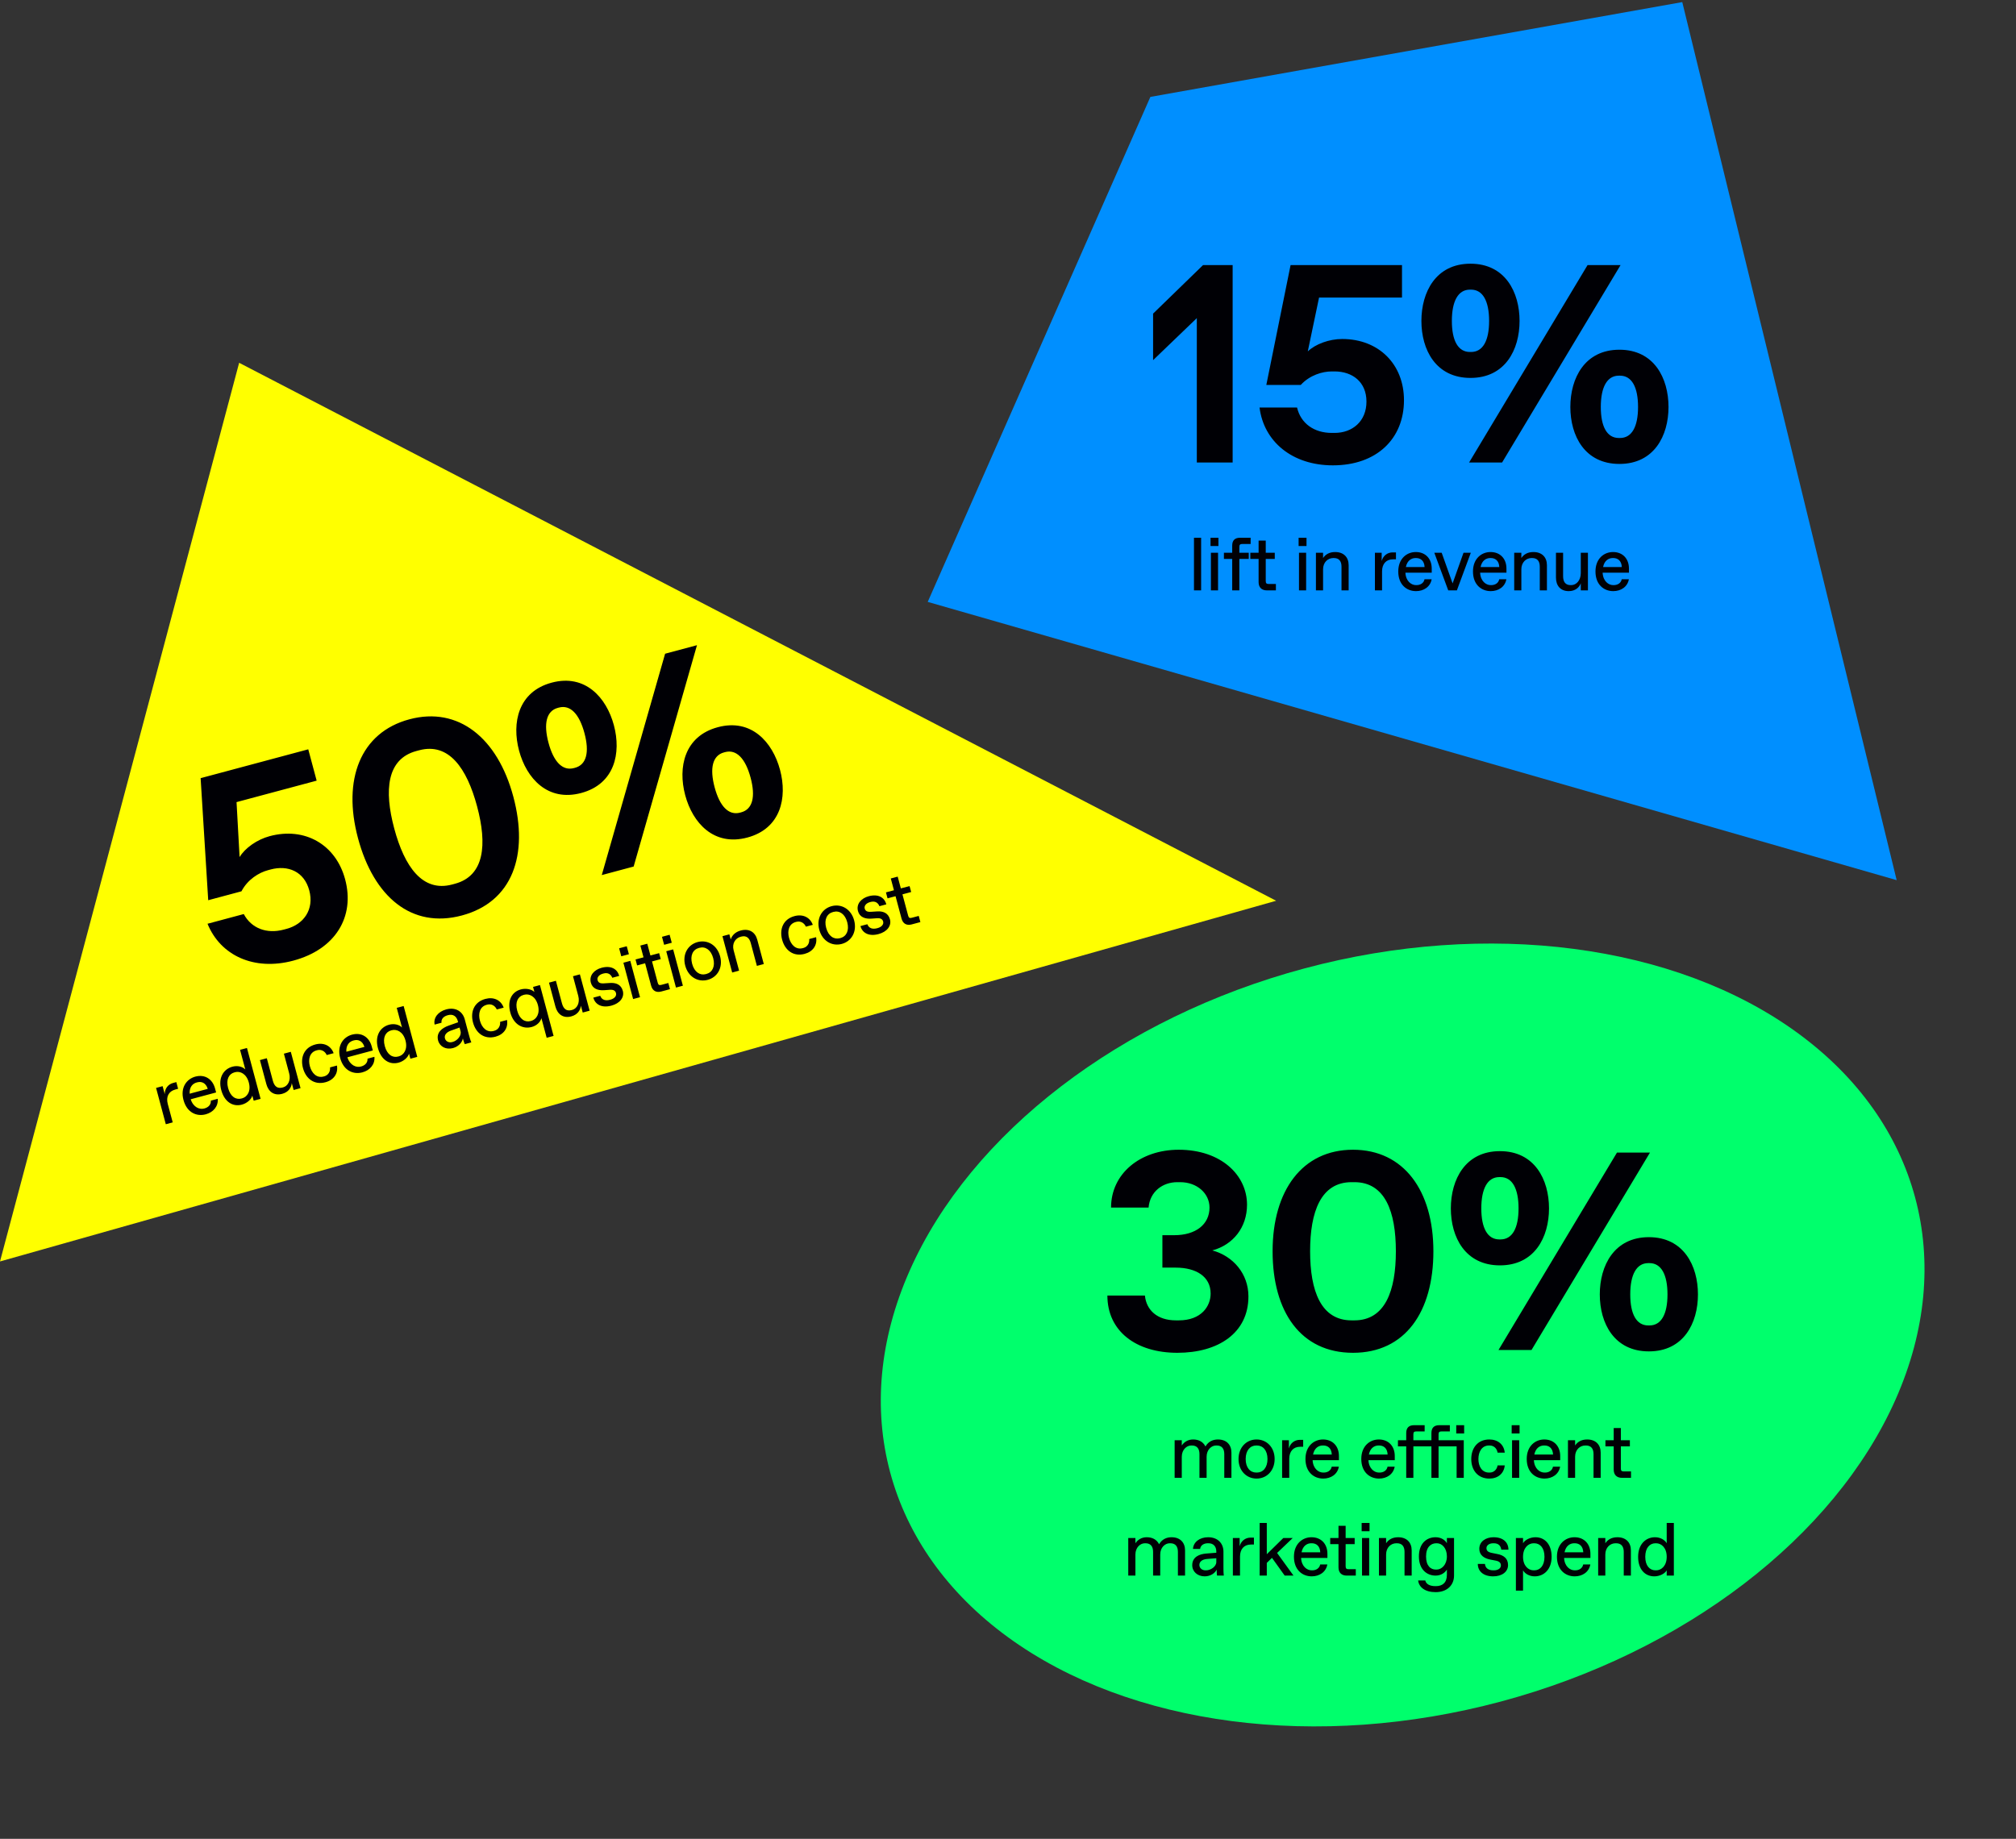 <svg width="536" height="489" viewBox="0 0 536 489" fill="none" xmlns="http://www.w3.org/2000/svg">
<rect x="0" y="0" width="536" height="489" fill="#333333" stroke="none"/>
<path d="M246.656 160.061L305.854 25.77L447.27 0.557L504.275 234.058L246.656 160.061Z" fill="#008FFF"/>
<ellipse cx="372.929" cy="355.012" rx="100.916" ry="141.071" transform="rotate(75 372.929 355.012)" fill="#00FF6C"/>
<path d="M0 335.461L63.583 96.478L339.289 239.539L0 335.461Z" fill="#FFFF00"/>
<path d="M77.989 255.46C67.485 258.274 58.59 254.058 55.175 245.656L64.81 243.074C66.838 246.878 70.903 248.429 75.467 247.206L76.192 247.012C80.756 245.789 83.582 241.848 82.223 236.777C80.865 231.706 76.524 229.996 71.96 231.219L71.236 231.413C68.845 232.054 65.837 233.869 64.198 237.026L55.36 239.394L53.341 206.936L81.956 199.268L84.189 207.599L62.89 213.306L63.7 227.92C65.151 225.512 68.351 223.257 71.684 222.364C81.102 219.84 89.296 224.633 91.761 233.833C94.421 243.758 89.218 252.451 77.989 255.46ZM122.816 243.448C109.414 247.039 99.355 238.476 95.181 222.901C91.008 207.325 95.8 194.782 108.84 191.288C121.88 187.794 132.301 196.261 136.475 211.836C140.648 227.412 136.218 239.857 122.816 243.448ZM120.222 235.214L120.946 235.02C128.842 232.904 129.557 224.56 126.84 214.418C124.122 204.276 119.331 197.407 111.434 199.522L110.71 199.717C102.814 201.832 102.099 210.177 104.816 220.319C107.534 230.461 112.325 237.33 120.222 235.214ZM154.533 210.88C145.622 213.267 139.987 207.013 138.007 199.623C136.027 192.234 137.761 183.927 146.671 181.54C155.582 179.152 161.237 185.479 163.217 192.868C165.197 200.258 163.444 208.492 154.533 210.88ZM168.47 230.439L159.994 232.71L176.833 173.846L185.309 171.575L168.47 230.439ZM152.602 204.254L152.892 204.176C155.935 203.361 156.752 200.036 155.393 194.965C154.034 189.894 151.645 187.35 148.602 188.166L148.312 188.243C145.27 189.059 144.472 192.456 145.831 197.527C147.189 202.598 149.56 205.069 152.602 204.254ZM198.704 222.726C189.794 225.114 184.158 218.859 182.178 211.47C180.198 204.08 181.932 195.774 190.843 193.386C199.753 190.998 205.408 197.325 207.388 204.715C209.368 212.104 207.615 220.338 198.704 222.726ZM196.773 216.1L197.063 216.022C200.106 215.207 200.923 211.882 199.564 206.811C198.206 201.74 195.816 199.197 192.773 200.012L192.484 200.09C189.441 200.905 188.643 204.302 190.002 209.373C191.361 214.444 193.731 216.915 196.773 216.1Z" fill="#000005"/>
<path d="M45.92 298.476L44.084 298.968L41.496 289.309L43.235 288.843L43.804 290.968C43.803 289.415 44.755 288.332 46.01 287.995L46.88 287.763L47.356 289.54L46.583 289.747C44.844 290.213 44.093 291.657 44.61 293.588L45.92 298.476ZM54.691 296.333C52.295 296.975 49.687 295.893 48.781 292.512C47.885 289.17 49.662 286.914 51.941 286.303C54.453 285.63 56.503 286.944 57.176 289.455L57.46 290.518L50.699 292.33C51.405 294.501 53.079 295.108 54.258 294.793L54.412 294.751C55.359 294.497 56.137 293.771 56.056 292.696L57.891 292.204C58.066 294.248 56.681 295.8 54.691 296.333ZM50.427 290.85L55.237 289.561C54.709 287.901 53.534 287.532 52.433 287.828L52.278 287.869C51.274 288.138 50.314 289.037 50.427 290.85ZM64.313 293.755C61.898 294.402 59.668 293.032 58.814 289.845C57.96 286.657 59.4 284.304 61.815 283.657C63.167 283.295 64.507 283.66 65.223 284.4L63.826 279.184L65.661 278.693L69.284 292.216L67.449 292.707L67.087 291.355C66.837 292.354 65.666 293.392 64.313 293.755ZM64.208 292.126L64.363 292.085C65.734 291.717 66.776 290.196 66.155 287.878C65.534 285.559 63.871 284.763 62.499 285.13L62.345 285.172C60.877 285.565 60.028 287.035 60.649 289.353C61.27 291.671 62.74 292.52 64.208 292.126ZM75.029 290.883C72.866 291.463 71.357 290.314 70.813 288.286L69.105 281.911L70.941 281.419L72.545 287.408C72.959 288.953 73.804 289.555 75.118 289.203L75.272 289.162C76.508 288.83 77.396 287.35 76.878 285.419L75.48 280.203L77.316 279.711L79.904 289.37L78.069 289.862L77.577 288.027C77.494 289.187 76.71 290.433 75.029 290.883ZM86.53 287.802C83.555 288.599 81.308 286.861 80.548 284.021C79.787 281.181 80.863 278.553 83.838 277.756C86.04 277.166 87.952 278.041 88.704 280.076L86.869 280.567C86.41 279.551 85.431 278.986 84.329 279.281L84.175 279.322C82.32 279.819 81.891 281.694 82.383 283.529C82.875 285.365 84.184 286.774 86.038 286.277L86.193 286.235C87.294 285.94 87.86 284.961 87.749 283.851L89.584 283.36C89.95 285.498 88.732 287.212 86.53 287.802ZM96.348 285.171C93.953 285.813 91.344 284.731 90.438 281.35C89.542 278.008 91.319 275.752 93.598 275.141C96.11 274.468 98.16 275.782 98.833 278.293L99.117 279.356L92.356 281.168C93.062 283.339 94.736 283.946 95.915 283.631L96.069 283.589C97.016 283.335 97.794 282.609 97.713 281.534L99.548 281.042C99.724 283.086 98.338 284.638 96.348 285.171ZM92.084 279.688L96.894 278.399C96.366 276.739 95.191 276.37 94.09 276.666L93.935 276.707C92.931 276.976 91.971 277.875 92.084 279.688ZM105.97 282.593C103.556 283.24 101.325 281.87 100.471 278.683C99.617 275.495 101.057 273.142 103.472 272.495C104.824 272.133 106.164 272.498 106.88 273.238L105.483 268.022L107.318 267.531L110.941 281.054L109.106 281.545L108.744 280.193C108.494 281.192 107.323 282.23 105.97 282.593ZM105.865 280.964L106.02 280.923C107.391 280.555 108.433 279.034 107.812 276.716C107.191 274.397 105.528 273.601 104.156 273.968L104.002 274.01C102.534 274.403 101.685 275.873 102.306 278.191C102.927 280.509 104.397 281.358 105.865 280.964ZM120.437 278.716C118.602 279.208 116.923 278.353 116.483 276.711C115.893 274.509 117.668 273.329 119.197 272.775L121.806 271.848L121.723 271.539C121.361 270.187 120.381 269.621 119.145 269.952L118.99 269.994C117.985 270.263 117.245 270.979 117.388 271.976L115.553 272.467C115.193 270.659 116.47 269.012 118.653 268.427C121.223 267.739 123.03 269.077 123.558 271.047L124.645 275.104C124.801 275.684 125.034 276.553 125.311 277.203L123.573 277.669C123.347 277.212 123.088 276.246 123.062 276.149C122.909 277.122 121.982 278.302 120.437 278.716ZM120.235 277.114L120.39 277.072C121.568 276.757 122.758 275.403 122.448 274.243L122.184 273.258L119.821 274.098C118.726 274.495 118.06 275.254 118.298 276.142C118.51 276.934 119.327 277.357 120.235 277.114ZM131.744 275.687C128.768 276.484 126.522 274.746 125.761 271.906C125 269.066 126.077 266.438 129.052 265.641C131.254 265.051 133.166 265.926 133.918 267.961L132.083 268.452C131.624 267.436 130.644 266.871 129.543 267.166L129.389 267.207C127.534 267.704 127.105 269.579 127.596 271.414C128.088 273.25 129.398 274.659 131.252 274.162L131.407 274.12C132.508 273.825 133.074 272.846 132.963 271.737L134.798 271.245C135.164 273.383 133.946 275.097 131.744 275.687ZM147.182 275.484L145.346 275.976L143.949 270.76C143.699 271.759 142.721 272.745 141.369 273.108C138.954 273.755 136.53 272.437 135.676 269.25C134.822 266.062 136.069 263.761 138.484 263.114C139.836 262.751 141.369 263.065 142.085 263.805L141.723 262.453L143.558 261.961L147.182 275.484ZM141.07 271.531L141.225 271.49C142.596 271.122 143.638 269.601 143.017 267.283C142.396 264.964 140.733 264.168 139.361 264.535L139.207 264.576C137.739 264.97 136.89 266.44 137.511 268.758C138.132 271.076 139.602 271.925 141.07 271.531ZM151.891 270.288C149.728 270.868 148.219 269.719 147.675 267.691L145.967 261.316L147.803 260.824L149.407 266.813C149.821 268.358 150.666 268.96 151.98 268.608L152.134 268.567C153.37 268.235 154.258 266.755 153.74 264.823L152.342 259.607L154.178 259.116L156.766 268.775L154.931 269.267L154.439 267.431C154.356 268.592 153.572 269.838 151.891 270.288ZM162.561 267.429C159.992 268.118 158.239 267.138 157.747 265.303L159.582 264.811C159.989 265.944 161.027 266.184 162.166 265.878L162.321 265.837C163.326 265.568 163.988 264.873 163.781 264.1C163.615 263.482 163.154 263.15 162.136 263.216L160.653 263.323C159.006 263.433 157.533 262.958 157.093 261.316C156.575 259.384 158.015 257.88 159.947 257.363C162.478 256.685 164.134 257.69 164.626 259.525L162.791 260.017C162.461 259.174 161.713 258.546 160.457 258.882L160.303 258.924C159.221 259.214 158.695 259.955 158.876 260.631C159.057 261.307 159.542 261.571 160.56 261.505L162.169 261.405C163.715 261.302 165.125 261.773 165.591 263.512C166.056 265.25 164.802 266.829 162.561 267.429ZM167.208 253.761L165.179 254.304L164.61 252.179L166.638 251.636L167.208 253.761ZM170.165 265.185L168.33 265.676L165.742 256.017L167.577 255.525L170.165 265.185ZM178.127 263.051L175.808 263.673C174.456 264.035 173.476 263.469 173.114 262.117L171.52 256.167L169.394 256.736L168.97 255.152L171.095 254.583L170.256 251.453L172.092 250.961L172.93 254.091L175.249 253.47L175.673 255.054L173.355 255.675L174.871 261.335C175.027 261.915 175.272 262.056 175.851 261.901L177.687 261.409L178.127 263.051ZM178.603 250.707L176.575 251.251L176.005 249.126L178.034 248.582L178.603 250.707ZM181.561 262.131L179.725 262.623L177.137 252.964L178.972 252.472L181.561 262.131ZM188.164 260.569C185.556 261.268 182.984 259.783 182.181 256.788C181.379 253.794 182.864 251.222 185.472 250.523C188.08 249.824 190.652 251.309 191.454 254.304C192.257 257.298 190.772 259.87 188.164 260.569ZM187.672 259.044L187.827 259.003C189.392 258.583 190.214 257.017 189.619 254.796C189.024 252.574 187.528 251.629 185.963 252.048L185.809 252.089C184.244 252.509 183.421 254.075 184.017 256.297C184.612 258.518 186.108 259.463 187.672 259.044ZM196.503 258.127L194.668 258.619L192.08 248.96L193.915 248.468L194.277 249.82C194.624 248.796 195.409 247.861 196.954 247.447C199.176 246.851 200.794 247.867 201.337 249.896L203.071 256.367L201.236 256.859L199.606 250.774C199.243 249.421 198.431 248.707 197.059 249.075L196.905 249.116C195.533 249.484 194.562 250.883 195.054 252.718L196.503 258.127ZM213.926 253.666C210.951 254.463 208.705 252.725 207.944 249.885C207.183 247.046 208.26 244.417 211.235 243.62C213.437 243.03 215.349 243.905 216.101 245.94L214.266 246.432C213.807 245.416 212.827 244.85 211.726 245.145L211.572 245.186C209.717 245.683 209.288 247.558 209.779 249.394C210.271 251.229 211.58 252.638 213.435 252.141L213.59 252.1C214.691 251.805 215.256 250.825 215.146 249.716L216.981 249.224C217.347 251.362 216.129 253.076 213.926 253.666ZM223.803 251.02C221.195 251.718 218.623 250.233 217.82 247.239C217.018 244.245 218.503 241.673 221.111 240.974C223.719 240.275 226.291 241.76 227.093 244.754C227.895 247.749 226.411 250.321 223.803 251.02ZM223.311 249.495L223.466 249.453C225.031 249.034 225.853 247.468 225.258 245.246C224.663 243.025 223.167 242.079 221.602 242.499L221.448 242.54C219.883 242.959 219.06 244.526 219.656 246.747C220.251 248.969 221.746 249.914 223.311 249.495ZM233.585 248.398C231.015 249.087 229.262 248.107 228.77 246.272L230.606 245.78C231.013 246.913 232.05 247.153 233.19 246.848L233.344 246.806C234.349 246.537 235.012 245.842 234.805 245.069C234.639 244.451 234.177 244.119 233.16 244.185L231.677 244.292C230.029 244.402 228.556 243.928 228.116 242.285C227.599 240.354 229.038 238.85 230.97 238.332C233.501 237.654 235.158 238.659 235.649 240.495L233.814 240.986C233.485 240.143 232.737 239.515 231.481 239.852L231.326 239.893C230.245 240.183 229.719 240.924 229.9 241.601C230.081 242.277 230.566 242.54 231.583 242.475L233.192 242.375C234.738 242.271 236.148 242.742 236.614 244.481C237.08 246.22 235.826 247.798 233.585 248.398ZM244.707 245.211L242.389 245.832C241.036 246.195 240.056 245.629 239.694 244.277L238.1 238.327L235.975 238.896L235.55 237.312L237.675 236.743L236.837 233.613L238.672 233.121L239.511 236.251L241.829 235.63L242.253 237.214L239.935 237.835L241.452 243.495C241.607 244.075 241.852 244.216 242.431 244.061L244.267 243.569L244.707 245.211Z" fill="#000005"/>
<path d="M306.577 83.4L319.852 70.5H327.727V123H318.202V84.6L306.577 95.775V83.4ZM354.379 123.75C343.504 123.75 336.004 117.375 334.879 108.375H344.854C345.829 112.575 349.354 115.125 354.079 115.125H354.829C359.554 115.125 363.304 112.05 363.304 106.8C363.304 101.55 359.554 98.775 354.829 98.775H354.079C351.604 98.775 348.229 99.75 345.829 102.375H336.679L343.129 70.5H372.754V79.125H350.704L347.704 93.45C349.729 91.5 353.404 90.15 356.854 90.15C366.604 90.15 373.279 96.9 373.279 106.425C373.279 116.7 366.004 123.75 354.379 123.75ZM390.962 100.5C381.737 100.5 377.912 93 377.912 85.35C377.912 77.7 381.737 70.125 390.962 70.125C400.187 70.125 404.012 77.7 404.012 85.35C404.012 93 400.187 100.5 390.962 100.5ZM399.362 123H390.587L422.087 70.5H430.862L399.362 123ZM390.812 93.6H391.112C394.262 93.6 395.912 90.6 395.912 85.35C395.912 80.1 394.262 77.025 391.112 77.025H390.812C387.662 77.025 386.012 80.1 386.012 85.35C386.012 90.6 387.662 93.6 390.812 93.6ZM430.562 123.375C421.337 123.375 417.512 115.875 417.512 108.225C417.512 100.575 421.337 93 430.562 93C439.787 93 443.612 100.575 443.612 108.225C443.612 115.875 439.787 123.375 430.562 123.375ZM430.412 116.475H430.712C433.862 116.475 435.512 113.475 435.512 108.225C435.512 102.975 433.862 99.9 430.712 99.9H430.412C427.262 99.9 425.612 102.975 425.612 108.225C425.612 113.475 427.262 116.475 430.412 116.475Z" fill="#000005"/>
<path d="M319.345 157H317.445V143H319.345V157ZM323.947 145.2H321.847V143H323.947V145.2ZM323.847 157H321.947V147H323.847V157ZM329.509 157H327.609V148.64H325.409V147H327.609V145.1C327.609 143.7 328.309 143 329.709 143H332.509V144.66H330.309C329.709 144.66 329.509 144.86 329.509 145.46V147H332.009V148.64H329.509V157ZM339.228 157H336.828C335.428 157 334.628 156.2 334.628 154.8V148.64H332.428V147H334.628V143.76H336.528V147H338.928V148.64H336.528V154.5C336.528 155.1 336.728 155.3 337.328 155.3H339.228V157ZM347.366 145.2H345.266V143H347.366V145.2ZM347.266 157H345.366V147H347.266V157ZM351.769 157H349.869V147H351.769V148.4C352.369 147.5 353.369 146.8 354.969 146.8C357.269 146.8 358.569 148.2 358.569 150.3V157H356.669V150.7C356.669 149.3 356.069 148.4 354.649 148.4H354.489C353.069 148.4 351.769 149.5 351.769 151.4V157ZM367.453 157H365.553V147H367.353V149.2C367.753 147.7 368.953 146.9 370.253 146.9H371.153V148.74H370.353C368.553 148.74 367.453 149.94 367.453 151.94V157ZM376.48 157.2C374 157.2 371.76 155.48 371.76 151.98C371.76 148.52 374.06 146.8 376.42 146.8C379.02 146.8 380.66 148.6 380.66 151.2V152.3H373.66C373.78 154.58 375.24 155.6 376.46 155.6H376.62C377.6 155.6 378.54 155.1 378.74 154.04H380.64C380.28 156.06 378.54 157.2 376.48 157.2ZM373.78 150.8H378.76C378.68 149.06 377.64 148.4 376.5 148.4H376.34C375.3 148.4 374.14 149.02 373.78 150.8ZM386.207 155.14L389.107 147H391.047L387.347 157H385.047L381.347 147H383.307L386.207 155.14ZM396.344 157.2C393.864 157.2 391.624 155.48 391.624 151.98C391.624 148.52 393.924 146.8 396.284 146.8C398.884 146.8 400.524 148.6 400.524 151.2V152.3H393.524C393.644 154.58 395.104 155.6 396.324 155.6H396.484C397.464 155.6 398.404 155.1 398.604 154.04H400.504C400.144 156.06 398.404 157.2 396.344 157.2ZM393.644 150.8H398.624C398.544 149.06 397.504 148.4 396.364 148.4H396.204C395.164 148.4 394.004 149.02 393.644 150.8ZM404.486 157H402.586V147H404.486V148.4C405.086 147.5 406.086 146.8 407.686 146.8C409.986 146.8 411.286 148.2 411.286 150.3V157H409.386V150.7C409.386 149.3 408.786 148.4 407.366 148.4H407.206C405.786 148.4 404.486 149.5 404.486 151.4V157ZM417.088 157.2C414.848 157.2 413.688 155.7 413.688 153.6V147H415.588V153.2C415.588 154.8 416.248 155.6 417.608 155.6H417.768C419.048 155.6 420.288 154.4 420.288 152.4V147H422.188V157H420.288V155.1C419.908 156.2 418.828 157.2 417.088 157.2ZM428.914 157.2C426.434 157.2 424.194 155.48 424.194 151.98C424.194 148.52 426.494 146.8 428.854 146.8C431.454 146.8 433.094 148.6 433.094 151.2V152.3H426.094C426.214 154.58 427.674 155.6 428.894 155.6H429.054C430.034 155.6 430.974 155.1 431.174 154.04H433.074C432.714 156.06 430.974 157.2 428.914 157.2ZM426.214 150.8H431.194C431.114 149.06 430.074 148.4 428.934 148.4H428.774C427.734 148.4 426.574 149.02 426.214 150.8Z" fill="#000005"/>
<path d="M313.025 359.75C302 359.75 294.425 353.975 294.425 344.525H304.4C304.775 348.35 307.625 351.125 312.65 351.125H313.4C319.4 351.125 321.875 347.375 321.875 344C321.875 339.5 318.05 337.1 312.575 337.1H309.05V328.475H312.2C317.9 328.475 321.575 325.625 321.575 321.125C321.575 317.375 318.275 314.375 313.775 314.375H313.025C309.125 314.375 305.75 316.85 305.375 321.125H295.4C295.4 312.125 303.125 305.75 313.4 305.75C324.65 305.75 331.55 312.5 331.55 320.375C331.55 326.375 327.875 331.025 322.325 332.525C327.875 334.025 331.925 338.75 331.925 344.75C331.925 354.5 323.9 359.75 313.025 359.75ZM359.724 359.75C345.849 359.75 338.349 348.875 338.349 332.75C338.349 316.625 346.224 305.75 359.724 305.75C373.224 305.75 381.099 316.625 381.099 332.75C381.099 348.875 373.599 359.75 359.724 359.75ZM359.349 351.125H360.099C368.274 351.125 371.124 343.25 371.124 332.75C371.124 322.25 368.274 314.375 360.099 314.375H359.349C351.174 314.375 348.324 322.25 348.324 332.75C348.324 343.25 351.174 351.125 359.349 351.125ZM398.79 336.5C389.565 336.5 385.74 329 385.74 321.35C385.74 313.7 389.565 306.125 398.79 306.125C408.015 306.125 411.84 313.7 411.84 321.35C411.84 329 408.015 336.5 398.79 336.5ZM407.19 359H398.415L429.915 306.5H438.69L407.19 359ZM398.64 329.6H398.94C402.09 329.6 403.74 326.6 403.74 321.35C403.74 316.1 402.09 313.025 398.94 313.025H398.64C395.49 313.025 393.84 316.1 393.84 321.35C393.84 326.6 395.49 329.6 398.64 329.6ZM438.39 359.375C429.165 359.375 425.34 351.875 425.34 344.225C425.34 336.575 429.165 329 438.39 329C447.615 329 451.44 336.575 451.44 344.225C451.44 351.875 447.615 359.375 438.39 359.375ZM438.24 352.475H438.54C441.69 352.475 443.34 349.475 443.34 344.225C443.34 338.975 441.69 335.9 438.54 335.9H438.24C435.09 335.9 433.44 338.975 433.44 344.225C433.44 349.475 435.09 352.475 438.24 352.475Z" fill="#000005"/>
<path d="M314.204 393H312.304V383H314.204V384.4C314.804 383.5 315.804 382.8 317.204 382.8C318.644 382.8 319.844 383.36 320.504 384.66C321.284 383.28 322.584 382.8 323.804 382.8C326.104 382.8 327.404 384.2 327.404 386.3V393H325.504V386.7C325.504 385.3 324.904 384.4 323.484 384.4H323.324C322.104 384.4 320.804 385.5 320.804 387.4V393H318.904V386.7C318.904 385.3 318.304 384.4 316.884 384.4H316.724C315.504 384.4 314.204 385.5 314.204 387.4V393ZM334.091 393.2C331.391 393.2 329.291 391.1 329.291 388C329.291 384.9 331.391 382.8 334.091 382.8C336.791 382.8 338.891 384.9 338.891 388C338.891 391.1 336.791 393.2 334.091 393.2ZM334.011 391.6H334.171C335.791 391.6 336.991 390.3 336.991 388C336.991 385.7 335.791 384.4 334.171 384.4H334.011C332.391 384.4 331.191 385.7 331.191 388C331.191 390.3 332.391 391.6 334.011 391.6ZM342.779 393H340.879V383H342.679V385.2C343.079 383.7 344.279 382.9 345.579 382.9H346.479V384.74H345.679C343.879 384.74 342.779 385.94 342.779 387.94V393ZM351.806 393.2C349.326 393.2 347.086 391.48 347.086 387.98C347.086 384.52 349.386 382.8 351.746 382.8C354.346 382.8 355.986 384.6 355.986 387.2V388.3H348.986C349.106 390.58 350.566 391.6 351.786 391.6H351.946C352.926 391.6 353.866 391.1 354.066 390.04H355.966C355.606 392.06 353.866 393.2 351.806 393.2ZM349.106 386.8H354.086C354.006 385.06 352.966 384.4 351.826 384.4H351.666C350.626 384.4 349.466 385.02 349.106 386.8ZM366.65 393.2C364.17 393.2 361.93 391.48 361.93 387.98C361.93 384.52 364.23 382.8 366.59 382.8C369.19 382.8 370.83 384.6 370.83 387.2V388.3H363.83C363.95 390.58 365.41 391.6 366.63 391.6H366.79C367.77 391.6 368.71 391.1 368.91 390.04H370.81C370.45 392.06 368.71 393.2 366.65 393.2ZM363.95 386.8H368.93C368.85 385.06 367.81 384.4 366.67 384.4H366.51C365.47 384.4 364.31 385.02 363.95 386.8ZM375.776 393H373.876V384.64H371.676V383H373.876V381.1C373.876 379.7 374.576 379 375.976 379H378.776V380.66H376.576C375.976 380.66 375.776 380.86 375.776 381.46V383H380.576V381.1C380.576 379.7 381.276 379 382.676 379H385.476V380.66H383.276C382.676 380.66 382.476 380.86 382.476 381.46V383H389.176V393H387.276V384.64H382.476V393H380.576V384.64H375.776V393ZM389.276 381.2H387.176V379H389.276V381.2ZM395.969 393.2C392.889 393.2 391.169 390.94 391.169 388C391.169 385.06 392.889 382.8 395.969 382.8C398.249 382.8 399.869 384.14 400.069 386.3H398.169C397.989 385.2 397.189 384.4 396.049 384.4H395.889C393.969 384.4 393.069 386.1 393.069 388C393.069 389.9 393.969 391.6 395.889 391.6H396.049C397.189 391.6 397.989 390.8 398.169 389.7H400.069C399.869 391.86 398.249 393.2 395.969 393.2ZM404.014 381.2H401.914V379H404.014V381.2ZM403.914 393H402.014V383H403.914V393ZM410.636 393.2C408.156 393.2 405.916 391.48 405.916 387.98C405.916 384.52 408.216 382.8 410.576 382.8C413.176 382.8 414.816 384.6 414.816 387.2V388.3H407.816C407.936 390.58 409.396 391.6 410.616 391.6H410.776C411.756 391.6 412.696 391.1 412.896 390.04H414.796C414.436 392.06 412.696 393.2 410.636 393.2ZM407.936 386.8H412.916C412.836 385.06 411.796 384.4 410.656 384.4H410.496C409.456 384.4 408.296 385.02 407.936 386.8ZM418.778 393H416.878V383H418.778V384.4C419.378 383.5 420.378 382.8 421.978 382.8C424.278 382.8 425.578 384.2 425.578 386.3V393H423.678V386.7C423.678 385.3 423.078 384.4 421.658 384.4H421.498C420.078 384.4 418.778 385.5 418.778 387.4V393ZM433.641 393H431.241C429.841 393 429.041 392.2 429.041 390.8V384.64H426.841V383H429.041V379.76H430.941V383H433.341V384.64H430.941V390.5C430.941 391.1 431.141 391.3 431.741 391.3H433.641V393ZM301.874 419H299.974V409H301.874V410.4C302.474 409.5 303.474 408.8 304.874 408.8C306.314 408.8 307.514 409.36 308.174 410.66C308.954 409.28 310.254 408.8 311.474 408.8C313.774 408.8 315.074 410.2 315.074 412.3V419H313.174V412.7C313.174 411.3 312.574 410.4 311.154 410.4H310.994C309.774 410.4 308.474 411.5 308.474 413.4V419H306.574V412.7C306.574 411.3 305.974 410.4 304.554 410.4H304.394C303.174 410.4 301.874 411.5 301.874 413.4V419ZM320.282 419.2C318.382 419.2 316.982 417.94 316.982 416.24C316.982 413.96 319.002 413.28 320.622 413.14L323.382 412.92V412.6C323.382 411.2 322.582 410.4 321.302 410.4H321.142C320.102 410.4 319.202 410.9 319.082 411.9H317.182C317.302 410.06 318.962 408.8 321.222 408.8C323.882 408.8 325.282 410.56 325.282 412.6V416.8C325.282 417.4 325.282 418.3 325.382 419H323.582C323.482 418.5 323.482 417.5 323.482 417.4C323.082 418.3 321.882 419.2 320.282 419.2ZM320.502 417.6H320.662C321.882 417.6 323.382 416.6 323.382 415.4V414.38L320.882 414.58C319.722 414.68 318.882 415.24 318.882 416.16C318.882 416.98 319.562 417.6 320.502 417.6ZM329.687 419H327.787V409H329.587V411.2C329.987 409.7 331.187 408.9 332.487 408.9H333.387V410.74H332.587C330.787 410.74 329.687 411.94 329.687 413.94V419ZM336.807 419H334.907V405H336.807V413.32L341.207 409H343.707L339.547 412.98L343.907 419H341.567L338.187 414.28L336.807 415.62V419ZM348.744 419.2C346.264 419.2 344.024 417.48 344.024 413.98C344.024 410.52 346.324 408.8 348.684 408.8C351.284 408.8 352.924 410.6 352.924 413.2V414.3H345.924C346.044 416.58 347.504 417.6 348.724 417.6H348.884C349.864 417.6 350.804 417.1 351.004 416.04H352.904C352.544 418.06 350.804 419.2 348.744 419.2ZM346.044 412.8H351.024C350.944 411.06 349.904 410.4 348.764 410.4H348.604C347.564 410.4 346.404 411.02 346.044 412.8ZM360.469 419H358.069C356.669 419 355.869 418.2 355.869 416.8V410.64H353.669V409H355.869V405.76H357.769V409H360.169V410.64H357.769V416.5C357.769 417.1 357.969 417.3 358.569 417.3H360.469V419ZM364.125 407.2H362.025V405H364.125V407.2ZM364.025 419H362.125V409H364.025V419ZM368.527 419H366.627V409H368.527V410.4C369.127 409.5 370.127 408.8 371.727 408.8C374.027 408.8 375.327 410.2 375.327 412.3V419H373.427V412.7C373.427 411.3 372.827 410.4 371.407 410.4H371.247C369.827 410.4 368.527 411.5 368.527 413.4V419ZM381.689 423.4C378.889 423.4 377.249 422.1 377.049 420.3H378.949C379.149 421.3 380.229 421.8 381.589 421.8H381.789C383.489 421.8 384.689 420.9 384.689 418.8V417.4C384.189 418.2 383.189 419 381.689 419C379.389 419 377.249 417.4 377.249 413.9C377.249 410.4 379.329 408.8 381.689 408.8C383.189 408.8 384.289 409.6 384.689 410.4V409H386.589V419C386.589 421.5 384.789 423.4 381.689 423.4ZM381.769 417.4H381.929C383.309 417.4 384.689 416.1 384.689 413.9C384.689 411.7 383.409 410.4 382.029 410.4H381.869C380.449 410.4 379.149 411.4 379.149 413.9C379.149 416.4 380.349 417.4 381.769 417.4ZM397.009 419.2C394.349 419.2 392.909 417.8 392.909 415.9H394.809C394.909 417.1 395.849 417.6 397.029 417.6H397.189C398.229 417.6 399.049 417.1 399.049 416.3C399.049 415.66 398.689 415.22 397.689 415.02L396.229 414.74C394.609 414.42 393.309 413.58 393.309 411.88C393.309 409.88 395.089 408.8 397.089 408.8C399.709 408.8 401.049 410.2 401.049 412.1H399.149C399.049 411.2 398.489 410.4 397.189 410.4H397.029C395.909 410.4 395.209 410.98 395.209 411.68C395.209 412.38 395.609 412.76 396.609 412.96L398.189 413.28C399.709 413.58 400.949 414.4 400.949 416.2C400.949 418 399.329 419.2 397.009 419.2ZM404.935 423H403.035V409H404.935V410.4C405.435 409.5 406.835 408.8 408.235 408.8C410.735 408.8 412.535 410.7 412.535 414C412.535 417.3 410.535 419.2 408.035 419.2C406.635 419.2 405.435 418.5 404.935 417.6V423ZM407.755 417.6H407.915C409.435 417.6 410.635 416.4 410.635 414C410.635 411.6 409.435 410.4 407.915 410.4H407.755C406.335 410.4 404.935 411.6 404.935 414C404.935 416.4 406.335 417.6 407.755 417.6ZM418.669 419.2C416.189 419.2 413.949 417.48 413.949 413.98C413.949 410.52 416.249 408.8 418.609 408.8C421.209 408.8 422.849 410.6 422.849 413.2V414.3H415.849C415.969 416.58 417.429 417.6 418.649 417.6H418.809C419.789 417.6 420.729 417.1 420.929 416.04H422.829C422.469 418.06 420.729 419.2 418.669 419.2ZM415.969 412.8H420.949C420.869 411.06 419.829 410.4 418.689 410.4H418.529C417.489 410.4 416.329 411.02 415.969 412.8ZM426.811 419H424.911V409H426.811V410.4C427.411 409.5 428.411 408.8 430.011 408.8C432.311 408.8 433.611 410.2 433.611 412.3V419H431.711V412.7C431.711 411.3 431.111 410.4 429.691 410.4H429.531C428.111 410.4 426.811 411.5 426.811 413.4V419ZM439.832 419.2C437.332 419.2 435.532 417.3 435.532 414C435.532 410.7 437.532 408.8 440.032 408.8C441.432 408.8 442.632 409.5 443.132 410.4V405H445.032V419H443.132V417.6C442.632 418.5 441.232 419.2 439.832 419.2ZM440.152 417.6H440.312C441.732 417.6 443.132 416.4 443.132 414C443.132 411.6 441.732 410.4 440.312 410.4H440.152C438.632 410.4 437.432 411.6 437.432 414C437.432 416.4 438.632 417.6 440.152 417.6Z" fill="#000005"/>
</svg>
